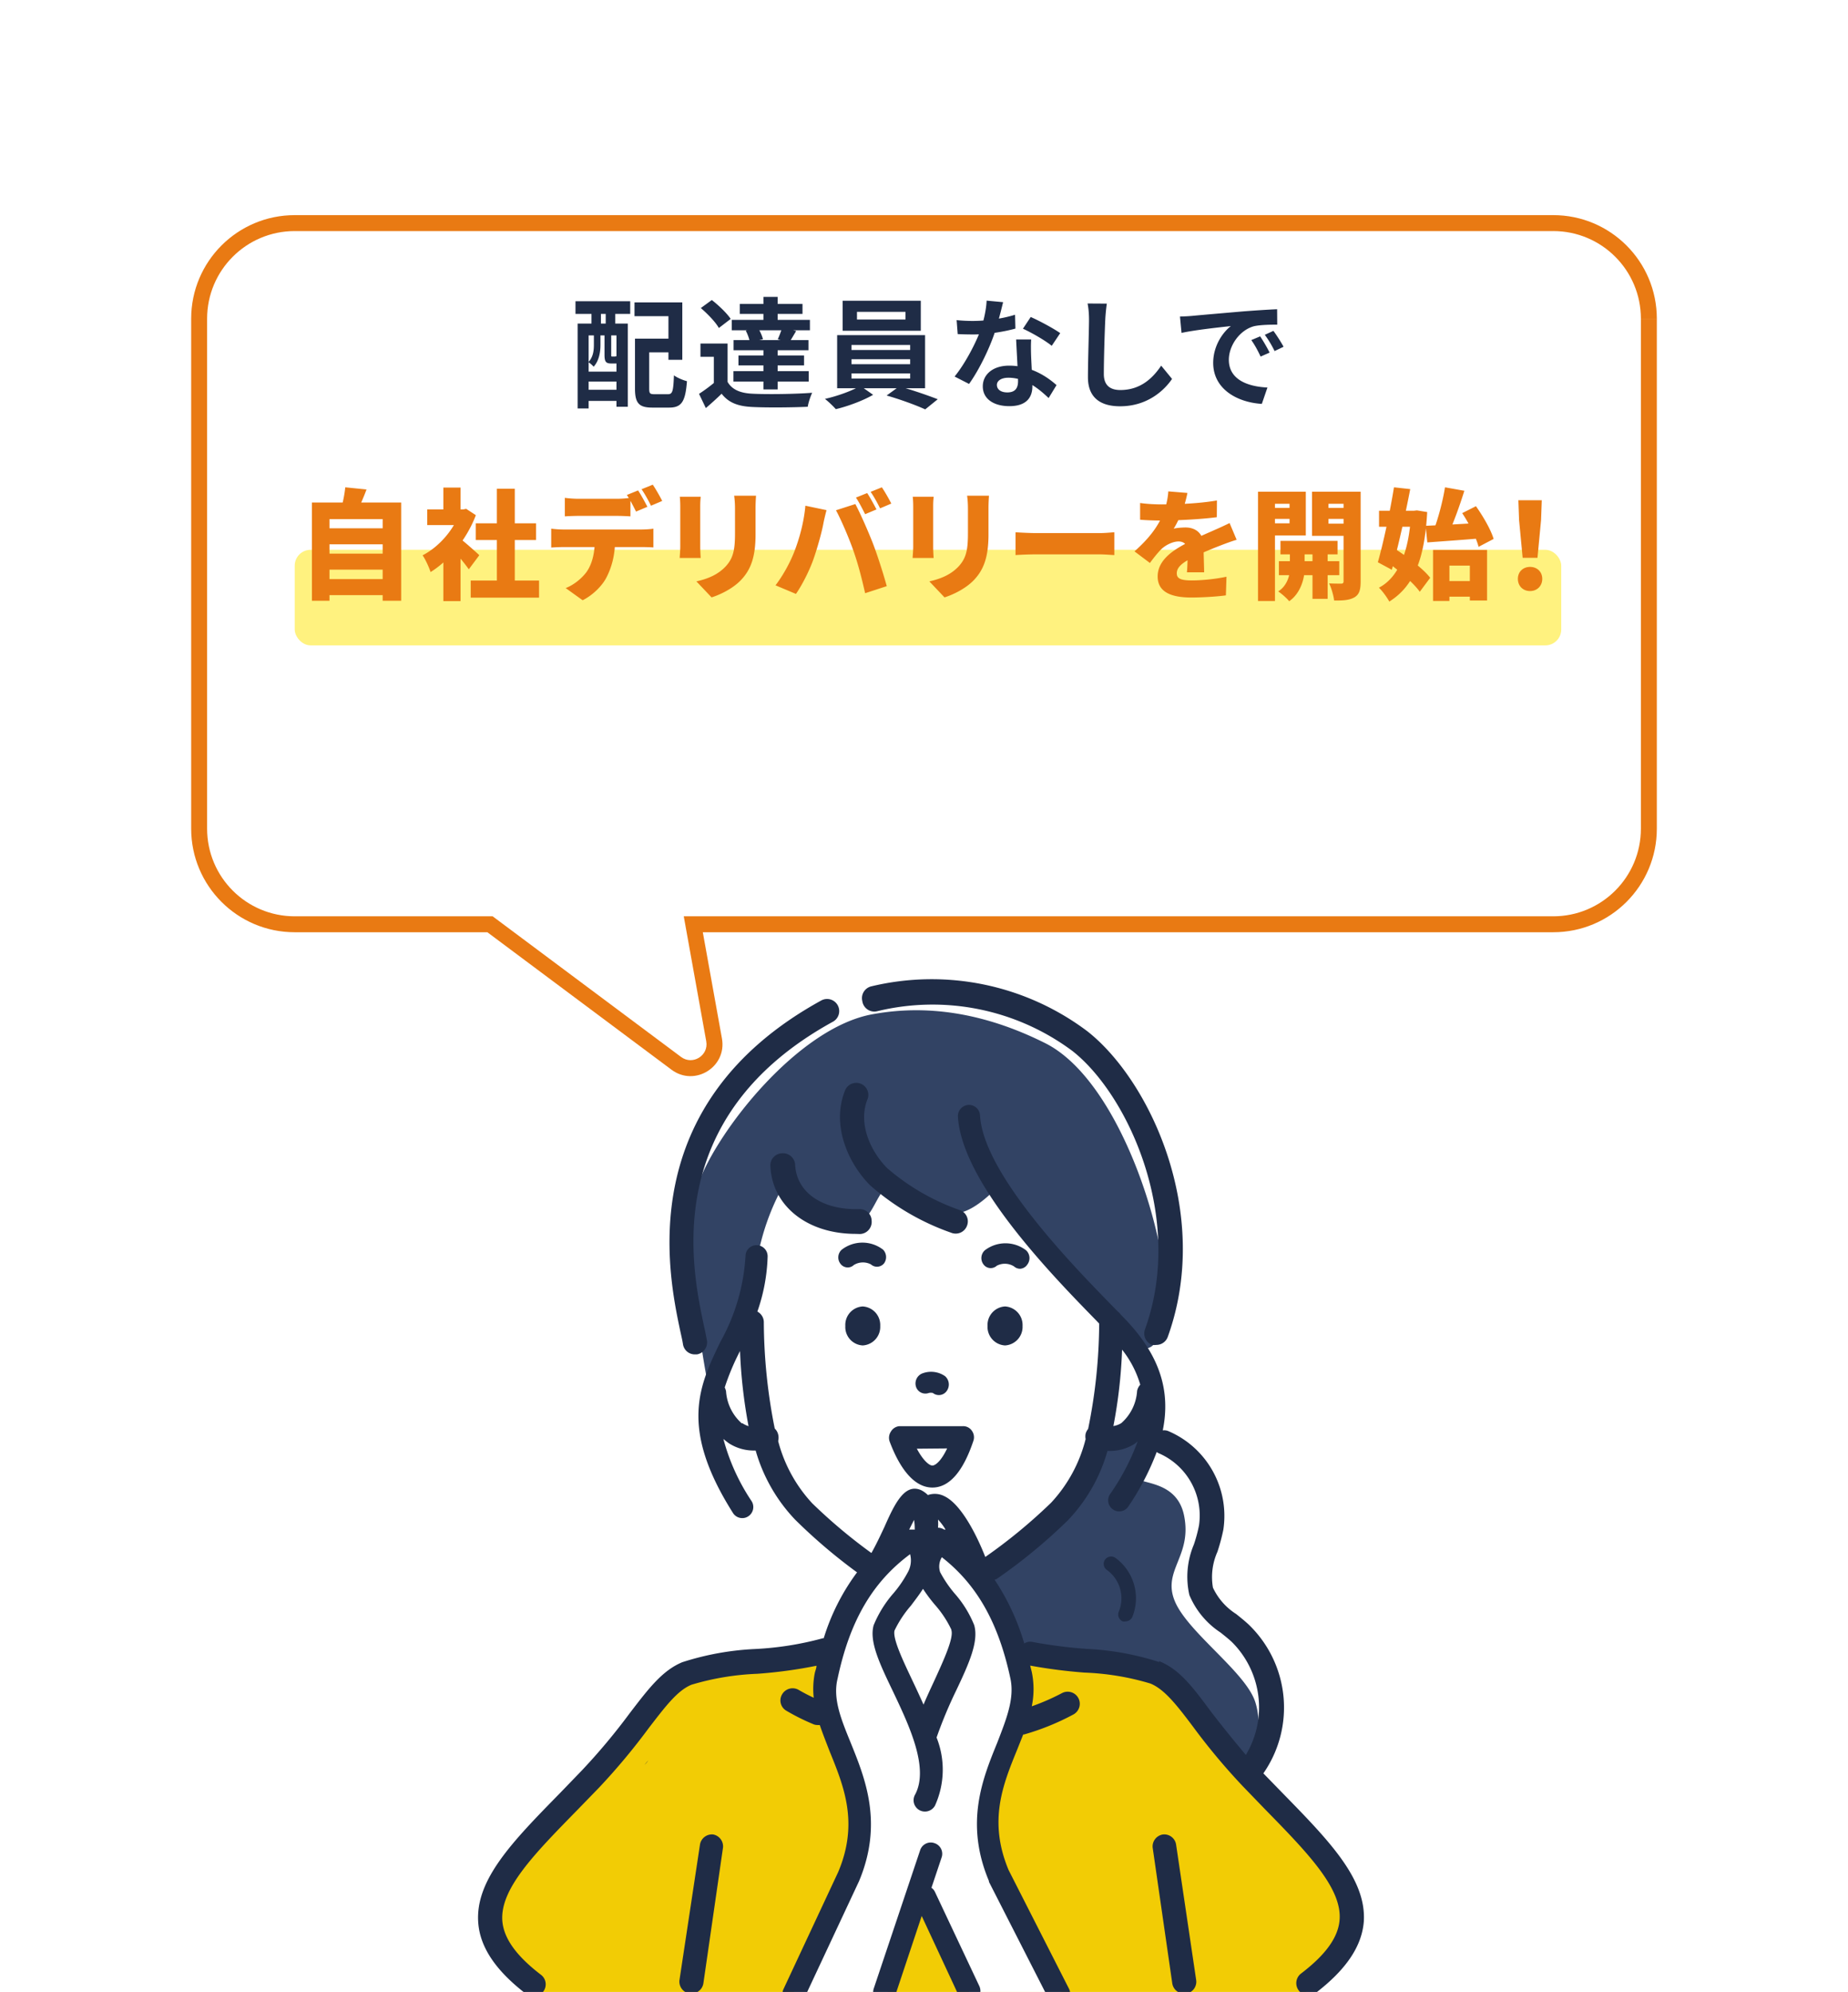 <svg width="232" height="250" fill="none" xmlns="http://www.w3.org/2000/svg"><g filter="url(#filter0_dd_17840_38735)"><path fill-rule="evenodd" clip-rule="evenodd" d="M37 13c-6.627 0-12 5.373-12 12v64c0 6.627 5.373 12 12 12h24.516l23.386 17.452c2.182 1.628 5.23-.257 4.747-2.935L87.036 101H195c6.627 0 12-5.373 12-12V25c0-6.627-5.373-12-12-12H37z" fill="#fff"/><path d="M61.516 101l.598-.801-.266-.199h-.332v1zm23.386 17.452l.598-.801-.598.801zm4.747-2.935l-.984.177.984-.177zM87.036 101v-1H85.84l.212 1.177.984-.177zM26 25c0-6.075 4.925-11 11-11v-2c-7.18 0-13 5.82-13 13h2zm0 64V25h-2v64h2zm11 11c-6.075 0-11-4.925-11-11h-2c0 7.18 5.82 13 13 13v-2zm24.516 0H37v2h24.516v-2zm-.598 1.801l23.386 17.453 1.196-1.603-23.386-17.452-1.196 1.602zm23.386 17.453c2.909 2.17 6.972-.343 6.33-3.915l-1.97.355c.322 1.786-1.71 3.042-3.164 1.957l-1.196 1.603zm6.33-3.915l-2.614-14.516-1.968.354 2.613 14.517 1.968-.355zM195 100H87.036v2H195v-2zm11-11c0 6.075-4.925 11-11 11v2c7.18 0 13-5.82 13-13h-2zm0-64v64h2V25h-2zm-11-11c6.075 0 11 4.925 11 11h2c0-7.18-5.82-13-13-13v2zM37 14h158v-2H37v2z" fill="#E97A13"/></g><rect x="37" y="69" width="159" height="12" rx="2" fill="#FFF27F"/><path d="M80.587 42.5h4.17v1.725h-4.17V42.5zm-.87 0h1.785v6.255c0 .63.09.72.675.72h1.68c.57 0 .675-.36.75-2.37.39.3 1.155.615 1.635.735-.195 2.55-.66 3.315-2.235 3.315h-2.1c-1.665 0-2.19-.525-2.19-2.385V42.5zm-.06-4.545h6v7.2h-1.74V39.68h-4.26v-1.725zm-7.14 2.655h6.3v10.44h-1.425v-8.955h-3.495v9.165h-1.38V40.61zm.75 6.03h4.8v1.245h-4.8V46.64zm0 2.28h4.8v1.395h-4.8V48.92zm-1.02-11.115h6.87v1.59h-6.87v-1.59zm2.01.36h1.185v3.615h-1.185v-3.615zm1.785 0h1.2v3.615h-1.2v-3.615zm-1.485 3.6h.825v1.515c0 .855-.15 1.965-.855 2.745-.135-.165-.465-.465-.66-.57.615-.66.69-1.485.69-2.19v-1.5zm1.335 0h.84v2.76c0 .195.015.225.12.225h.255c.15 0 .18-.015.21-.06.165.15.51.27.765.345-.105.42-.36.585-.825.585h-.51c-.66 0-.855-.195-.855-1.08v-2.775zm15.45 1.35v5.52h-1.725V44.78h-1.68v-1.665h3.405zm0 4.815c.57.99 1.635 1.425 3.18 1.485 1.8.09 5.355.045 7.44-.12-.195.405-.48 1.23-.555 1.755-1.875.09-5.07.12-6.9.03-1.8-.075-3.015-.51-3.915-1.665-.6.585-1.23 1.155-1.98 1.8l-.855-1.785c.63-.405 1.365-.945 2.025-1.5h1.56zm-3.36-9.27l1.38-1.005c.855.66 1.905 1.665 2.37 2.37l-1.485 1.14c-.405-.735-1.41-1.77-2.265-2.505zm5.64 2.835l1.545-.33c.27.435.525 1.02.615 1.41l-1.65.375c-.045-.39-.27-1.005-.51-1.455zm-.75-3.345h7.875v1.245h-7.875V38.15zm-.165 6.465h8.235v1.245h-8.235v-1.245zm-.615-1.935h9.405v1.275h-9.405V42.68zm-.225-2.535h9.81v1.305h-9.81v-1.305zm.21 6.435h9.45v1.305h-9.45V46.58zm3.765-9.315h1.785v3.705h-1.785v-3.705zm0 6.045h1.785v5.565h-1.785V43.31zm2.34-2.175l1.77.405c-.33.555-.63 1.065-.855 1.425l-1.455-.375c.195-.435.435-1.05.54-1.455zm9.405-1.995v.96h6.09v-.96h-6.09zm-1.8-1.395h9.81v3.765h-9.81v-3.765zm1.11 7.335v.63h7.365v-.63h-7.365zm0 1.785v.645h7.365v-.645h-7.365zm0-3.57v.63h7.365v-.63h-7.365zm-1.8-1.23h11.04v6.66h-11.04v-6.66zm2.91 6.36l1.605 1.125c-1.2.705-3.15 1.44-4.68 1.8a12.53 12.53 0 00-1.365-1.29c1.575-.345 3.495-1.05 4.44-1.635zm3.3 1.215l1.575-1.14c1.59.42 3.6 1.125 4.845 1.605l-1.575 1.275c-1.17-.54-3.24-1.29-4.845-1.74zm8.79-9.465c.645.075 1.455.105 1.995.105 1.86 0 3.885-.315 5.34-.78l.045 1.74c-1.29.36-3.45.75-5.37.735-.6 0-1.23-.015-1.875-.045l-.135-1.755zm5.835-2.25c-.195.795-.555 2.265-.96 3.54-.69 2.16-2.04 4.95-3.315 6.72l-1.815-.93c1.35-1.65 2.7-4.275 3.285-5.895.36-1.08.69-2.475.735-3.63l2.07.195zm3.525 4.68c-.045.63-.03 1.26-.015 1.92.03.885.165 3.12.165 3.96 0 1.395-.75 2.49-2.895 2.49-1.86 0-3.33-.84-3.33-2.49 0-1.455 1.23-2.595 3.315-2.595 2.625 0 4.695 1.32 5.94 2.445l-.99 1.62c-1.08-1.005-2.79-2.55-5.055-2.55-.87 0-1.44.375-1.44.9 0 .555.48.945 1.305.945 1.02 0 1.35-.57 1.35-1.41 0-.9-.165-3.66-.24-5.235h1.89zm2.58.795c-.87-.705-2.58-1.68-3.615-2.145l.975-1.47c1.08.465 2.925 1.47 3.705 2.025l-1.065 1.59zm6.915-5.295c-.09.63-.165 1.41-.195 2.01-.075 1.62-.18 4.965-.18 6.825 0 1.515.9 2.01 2.07 2.01 2.475 0 4.035-1.425 5.13-3.06l1.365 1.665c-.975 1.44-3.105 3.435-6.525 3.435-2.46 0-4.035-1.08-4.035-3.645 0-2.01.135-5.94.135-7.23 0-.72-.06-1.44-.18-2.025l2.415.015zm9.184 1.62a23.313 23.313 0 001.47-.075c1.245-.12 3.72-.33 6.465-.57 1.56-.12 3.195-.225 4.26-.27l.015 1.935c-.81 0-2.1.015-2.91.195-1.8.48-3.165 2.43-3.165 4.215 0 2.46 2.31 3.36 4.845 3.48l-.705 2.055c-3.135-.195-6.105-1.89-6.105-5.145 0-2.145 1.215-3.855 2.22-4.62-1.395.15-4.47.48-6.195.855l-.195-2.055zm10.065 2.49c.36.525.9 1.44 1.185 2.04l-1.125.495c-.39-.81-.705-1.41-1.17-2.07l1.11-.465zm1.665-.69c.39.525.96 1.41 1.275 1.995l-1.125.54c-.405-.81-.75-1.38-1.23-2.04l1.08-.495z" fill="#1F2C46"/><path d="M40.644 66.305h7.845v2.01h-7.845v-2.01zm0 3.18h7.845v2.01h-7.845v-2.01zm0 3.195h7.845v2.01h-7.845v-2.01zm-1.485-9.615h11.205v12.33H48.04V65.15h-6.675v10.245H39.16v-12.33zm4.185-1.905l2.67.27c-.39 1.05-.84 2.055-1.17 2.73l-2.01-.36c.225-.78.435-1.83.51-2.64zm15.75 11.7h8.58v2.145h-8.58V72.86zm.63-7.185H67.3v2.1h-7.575v-2.1zm2.655-4.335h2.25v12.555h-2.25V61.34zm-8.745 2.595h4.875V65.9h-4.875v-1.965zm2.025 5.475l2.16-2.58v8.61h-2.16v-6.03zm0-8.22h2.16v3.645h-2.16V61.19zm1.92 6.27c.54.36 2.205 1.845 2.595 2.22l-1.32 1.77c-.6-.855-1.755-2.22-2.445-2.94l1.17-1.05zm.15-3.525h.42l.375-.075 1.215.795c-1.14 3.03-3.39 5.73-5.685 7.14-.18-.585-.69-1.68-1.005-2.1 2.055-1.05 3.93-3.21 4.68-5.385v-.375zm13.18-1.455c.51.075 1.23.12 1.74.12h4.756c.555 0 1.185-.045 1.74-.12v2.325c-.555-.03-1.17-.06-1.74-.06H72.65c-.525 0-1.245.03-1.74.06V62.48zm-1.71 3.87c.466.06 1.05.105 1.516.105h9.825c.315 0 1.065-.03 1.485-.105v2.355a23.464 23.464 0 00-1.485-.045h-9.825c-.435 0-1.095.03-1.515.06v-2.37zm8.026 1.29c0 2.01-.42 3.48-1.035 4.725-.51 1.065-1.68 2.28-3.045 2.97l-2.13-1.53c1.005-.375 2.055-1.23 2.655-2.07.75-1.11 1.005-2.505 1.005-4.08l2.55-.015zm2.88-6.09c.375.555.9 1.53 1.17 2.055l-1.425.6c-.315-.615-.75-1.5-1.155-2.085l1.41-.57zm1.845-.72c.39.57.93 1.53 1.185 2.04l-1.41.6c-.3-.615-.78-1.5-1.185-2.07l1.41-.57zm12.962 1.38c-.03.45-.06.96-.06 1.62v3.27c0 3.015-.705 4.515-1.845 5.715-1.005 1.05-2.58 1.815-3.675 2.16l-1.905-2.01c1.56-.345 2.73-.9 3.63-1.83 1.005-1.065 1.215-2.13 1.215-4.2V63.83c0-.66-.045-1.17-.105-1.62h2.745zm-6.945.135c-.03.375-.06.645-.06 1.185v5.1c0 .375.03 1.005.06 1.395h-2.64c.015-.3.075-.945.075-1.41V63.53c0-.285-.015-.81-.06-1.185h2.625zm20.897-.465c.375.555.9 1.53 1.17 2.055l-1.425.6c-.315-.615-.75-1.5-1.155-2.085l1.41-.57zm1.845-.72c.39.57.93 1.53 1.185 2.04l-1.41.6c-.3-.615-.78-1.5-1.185-2.07l1.41-.57zm-10.995 8.085c.675-1.74 1.215-3.765 1.395-5.775l2.655.555c-.135.48-.345 1.38-.405 1.725-.21 1.125-.765 3.09-1.23 4.41-.525 1.5-1.455 3.3-2.205 4.38l-2.565-1.08c.93-1.215 1.83-2.85 2.355-4.215zm7.41-.165c-.555-1.59-1.545-3.885-2.175-5.04l2.43-.78c.645 1.2 1.71 3.645 2.235 5.01.495 1.29 1.29 3.735 1.71 5.295l-2.715.885c-.435-1.92-.9-3.735-1.485-5.37zm17.032-6.87c-.03.45-.06.96-.06 1.62v3.27c0 3.015-.705 4.515-1.845 5.715-1.005 1.05-2.58 1.815-3.675 2.16l-1.905-2.01c1.56-.345 2.73-.9 3.63-1.83 1.005-1.065 1.215-2.13 1.215-4.2V63.83c0-.66-.045-1.17-.105-1.62h2.745zm-6.945.135c-.03.375-.06.645-.06 1.185v5.1c0 .375.03 1.005.06 1.395h-2.64c.015-.3.075-.945.075-1.41V63.53c0-.285-.015-.81-.06-1.185h2.625zM127.49 66.8c.6.045 1.86.105 2.595.105h7.965c.675 0 1.41-.075 1.845-.105v2.865c-.39-.015-1.23-.09-1.845-.09h-7.965c-.855 0-1.98.045-2.595.09V66.8zm21.58-4.935c-.105.54-.315 1.455-.75 2.565-.285.645-.645 1.41-.975 1.92.3-.09 1.065-.15 1.485-.15 1.29 0 2.265.765 2.265 2.265 0 .825.06 2.415.075 3.36h-2.16c.06-.645.09-1.77.09-2.595 0-1.005-.6-1.275-1.14-1.275-.765 0-1.695.495-2.205 1.005-.45.465-.885 1.005-1.395 1.695l-1.935-1.455c1.8-1.605 3.03-3.15 3.72-5.025.285-.795.48-1.71.525-2.505l2.4.195zm-5.94 1.26c.75.12 1.89.18 2.7.18 1.95 0 4.725-.105 6.945-.495l-.015 2.1c-2.13.285-5.28.42-7.05.42-.6 0-1.755-.03-2.58-.105v-2.1zm12.12 4.62c-.525.15-1.47.495-2.04.72-.93.36-2.25.885-3.63 1.575-1.29.675-1.845 1.215-1.845 1.92 0 .63.465.885 1.875.885 1.335 0 3.045-.18 4.365-.465l-.075 2.34c-.915.135-2.85.27-4.335.27-2.46 0-4.23-.645-4.23-2.64 0-2.235 2.295-3.525 4.11-4.425 1.365-.705 2.145-1.005 3-1.395.66-.285 1.275-.57 1.92-.885l.885 2.1zm5.501.135h7.17v1.695h-7.17V67.88zm-.195 2.55h7.575v1.755h-7.575V70.43zm4.215-2.025h1.905v6.75h-1.905v-6.75zm-2.835.075h1.845v2.955c0 .99-.42 2.97-1.935 4.02-.3-.375-.945-.945-1.38-1.23 1.14-.705 1.47-2.07 1.47-2.805v-2.94zm-2.925-4.74h3.525v1.38h-3.525v-1.38zm6.99 0h3.525v1.38h-3.525v-1.38zm2.67-2.025h2.145V72.98c0 1.035-.165 1.62-.765 1.98-.615.36-1.41.42-2.565.405-.06-.585-.345-1.59-.63-2.145.57.03 1.29.03 1.515.03.225 0 .3-.09.3-.3V61.715zm-9.45 0h4.71v5.49h-4.71v-1.53h2.67V63.23h-2.67v-1.515zm10.59 0v1.515h-3.03v2.49h3.03v1.53h-5.1v-5.535h5.1zm-11.88 0h2.13v13.71h-2.13v-13.71zm23.055 11.205h4.53v1.965h-4.53V72.92zm-1.08-3.9h6.78v6.345h-2.16v-4.38h-2.565v4.44h-2.055V69.02zm-.93-3.03c1.8-.075 4.47-.225 6.945-.375l-.015 1.95c-2.34.195-4.86.375-6.72.51l-.21-2.085zm4.59-1.59l1.725-.87c.9 1.275 1.875 2.94 2.22 4.11l-1.89.99c-.285-1.14-1.17-2.895-2.055-4.23zm-2.16-3.24l2.43.435c-.615 1.965-1.395 4.11-2.055 5.505l-1.83-.45c.585-1.515 1.185-3.765 1.455-5.49zm-8.28 2.94h4.8v2.01h-4.8V64.1zm1.875-2.94l2.04.225c-.63 3.3-1.545 7.32-2.31 10.125l-1.755-.945c.69-2.415 1.53-6.345 2.025-9.405zm-.975 9.3l1.185-1.53c1.5.99 3.48 2.46 4.335 3.585l-1.305 1.755c-.81-1.14-2.7-2.745-4.215-3.81zm3.12-6.36h.36l.375-.045 1.29.21c-.315 5.88-1.65 9.285-4.755 11.235-.3-.54-.87-1.335-1.305-1.74 2.58-1.35 3.795-4.74 4.035-9.27v-.39zm14.01 5.91l-.45-4.74-.09-2.49h2.94l-.09 2.49-.45 4.74h-1.86zm.93 4.17c-.9 0-1.53-.645-1.53-1.53s.645-1.5 1.53-1.5 1.53.615 1.53 1.5-.645 1.53-1.53 1.53z" fill="#E97A13"/><path d="M109.431 196.644s-8.876-5.951-11.257-10.811c-2.38-4.86-2.297-6.033-2.297-6.033s-4.877 1.239-6.05-4.777c-1.174-6.017-4.116-14.877-4.298-18.415-.182-3.537 2.926-21.488 14.563-27.77 11.637-6.281 22.265-5.223 26.448-3.488 4.182 1.736 17.951 9.075 19.687 24.431 1.735 15.357-1.372 18.002-1.372 18.002l-3.521.644 3.157 3.67-.364 8.777s6.86 1.835 7.422 5.819c.562 3.983-1.653 10.083-.644 12.761 1.008 2.678 8.43 7.074 8.43 10.463 0 3.389-3.025 11.571-3.025 11.571l-9.34-10.645-19.637-3.042-6.761-14.463h-10.1l-1.041 3.306z" fill="#fff"/><path d="M74.437 252.002a13.22 13.22 0 01-9.075-4.315c-1.653-1.735-4.579-6.413-4.116-8.413.463-2 14.018-17.324 16.216-19.985 2.198-2.661 7.488-9.521 10.612-9.918 3.124-.396 16.233-2 16.233-2l11.273 9.075 5.207-9.075s8.992.645 12.1.744c3.107.099 12.645 1.008 14.116 2.744 1.471 1.736 17.026 19.141 18.596 21.257 1.571 2.116 5.422 8.397 2.017 13.373-3.405 4.975-5.224 6.612-10.447 6.612-5.223 0-82.732-.099-82.732-.099z" fill="#F2CC05"/><path d="M98.17 252.894s10.381-19.835 10.083-23.918c-.297-4.083-6.132-13.737-4.959-17.671 1.174-3.934 6.414-18.05 12.365-17.968 5.95.083 10.661 10.893 12.265 15.852 1.603 4.959-4.248 15.853-3.868 19.836.38 3.984 10.645 23.82 10.645 23.82H123.13l-7.505-14.662-5.223 14.662-12.232.049z" fill="#fff"/><path d="M138.059 181.965a45.852 45.852 0 01-10.381 12.232c-6.364 3.091-.496 12.315-.496 12.315a18.563 18.563 0 009.091 3.306c7.406 0 13.224 2.843 14.712 4.959 1.488 2.116 6.033 7.521 6.033 7.521s1.786-4.959.562-8.711c-1.223-3.752-8.446-8.711-10.083-12.612-1.636-3.901 2.182-5.621 1.157-10.745-1.025-5.124-6.926-3.636-6.099-5.339.526-1.642.723-3.373.578-5.091l-5.074 2.165zm-28.479-54.681c-9.389 1.653-19.588 14.712-21.918 21.307-2.331 6.595 1.024 24.167 1.024 24.167s5.323-8.811 6.348-14.547a29.758 29.758 0 013.306-9.422s7.752 5.224 9.604 4.563c1.851-.662 2.545-5.257 4.149-4.182 1.603 1.074 5.504 3.305 7.967 3.107 2.463-.198 5.323-3.488 5.323-3.488s12.562 14.877 14.877 17.72c2.314 2.843 5.157 5.191 5.967-2.363.81-7.555-5.339-28.382-15.009-33.225-9.67-4.844-17.142-4.447-21.638-3.637z" fill="#324364"/><path d="M111.845 179.668a1.405 1.405 0 00-.149 1.272c1.438 3.819 3.306 5.753 5.356 5.753 2.132 0 3.868-2.017 5.157-5.885a1.387 1.387 0 00-.198-1.24 1.306 1.306 0 00-1.141-.578h-7.967c-.218.02-.427.093-.611.211a1.36 1.36 0 00-.447.467zm7.058 2.115c-.777 1.653-1.504 2.133-1.835 2.149-.33.017-1.091-.479-1.967-2.115l3.802-.034zm-37.524 39.159l-.463.546c.181-.158.337-.342.463-.546zm29.485-64.103a4.247 4.247 0 00-5.19 0 1.303 1.303 0 00-.149 1.785c.107.14.244.253.402.33.158.077.331.117.507.117.277-.002.542-.108.744-.298a2.156 2.156 0 011.071-.331c.381-.015.758.071 1.094.249a1.133 1.133 0 00.859.282 1.142 1.142 0 00.794-.431 1.34 1.34 0 00-.132-1.703zm18.106 1.868a1.34 1.34 0 00-.149-1.785 4.253 4.253 0 00-5.191 0 1.321 1.321 0 00-.148 1.785 1.121 1.121 0 001.653.149 2.167 2.167 0 012.165.083c.208.189.479.295.76.297a1.157 1.157 0 00.91-.529zm-20.665 5.257a2.318 2.318 0 00-2.182 2.447 2.313 2.313 0 002.182 2.446 2.332 2.332 0 002.199-2.446 2.332 2.332 0 00-2.199-2.447zm17.869 0a2.332 2.332 0 00-2.198 2.447 2.33 2.33 0 002.198 2.446 2.332 2.332 0 002.199-2.446 2.332 2.332 0 00-2.199-2.447zm-9.572 10.86c.168-.04.344-.04.512 0a1.202 1.202 0 001.736-.248 1.386 1.386 0 00-.215-1.868 3.077 3.077 0 00-2.91-.314 1.36 1.36 0 00-.727 1.653 1.232 1.232 0 00.637.729 1.242 1.242 0 00.967.048z" fill="#1F2C46"/><path d="M160.903 224.926l-2.298-2.364a14.448 14.448 0 00-1.868-18.695c-.496-.463-1.041-.893-1.554-1.306a7.863 7.863 0 01-2.909-3.306 7.765 7.765 0 01.562-4.496c.302-.91.551-1.837.744-2.777a11.571 11.571 0 00-6.926-12.381 1.353 1.353 0 00-.678-.082c1.008-4.959-.413-9.224-4.248-13.456-.265-.297-.628-.661-1.041-1.091a1.35 1.35 0 00-.331-.347l-.793-.81c-4.844-4.959-16.15-16.53-16.53-23.852a1.392 1.392 0 00-1.472-1.29 1.408 1.408 0 00-1.305 1.471c.512 8.348 11.918 20.002 17.389 25.605l.347.364a67.308 67.308 0 01-1.388 13.224 1.632 1.632 0 00-.314.611 1.755 1.755 0 000 .662 18.201 18.201 0 01-4.331 7.984 66.798 66.798 0 01-8.265 6.81c-1.075-2.744-3.025-6.612-5.124-7.62a2.633 2.633 0 00-2.083-.149 3.32 3.32 0 00-.843-.612c-2.05-.909-3.306 1.653-4.596 4.579-.512 1.091-1.074 2.298-1.652 3.306a67.134 67.134 0 01-7.422-6.232 18.175 18.175 0 01-4.282-7.818 1.737 1.737 0 000-.827 1.535 1.535 0 00-.43-.744 68.982 68.982 0 01-1.371-13.389 1.518 1.518 0 00-.81-1.289 22.866 22.866 0 001.289-6.91 1.39 1.39 0 00-1.339-1.421 1.372 1.372 0 00-1.438 1.339 25.023 25.023 0 01-3.14 10.76c-2.679 5.538-5.208 10.794 1.553 21.489a1.373 1.373 0 001.174.661c.263.004.522-.071.743-.214a1.397 1.397 0 00.613-.87 1.389 1.389 0 00-.183-1.048 25.948 25.948 0 01-3.537-7.802c.231.198.463.38.694.546a5.77 5.77 0 003.207.909h.149a20.827 20.827 0 004.959 8.678 68.336 68.336 0 007.769 6.612 27.227 27.227 0 00-4.182 8.265h-.099a39.69 39.69 0 01-8.547 1.355 35.062 35.062 0 00-9.107 1.653c-2.513 1.042-4.232 3.306-6.612 6.414a78.192 78.192 0 01-6.034 7.207l-2.727 2.826c-5.951 6.067-10.629 10.86-10.249 16.216.215 3.108 2.199 6.05 6.034 8.992.263.194.582.298.909.298a1.487 1.487 0 001.207-.595 1.503 1.503 0 00-.281-2.132c-3.092-2.364-4.678-4.579-4.844-6.778-.28-4 3.984-8.347 9.39-13.868l2.76-2.843a81.863 81.863 0 006.248-7.488c2.1-2.728 3.604-4.711 5.356-5.422a33.154 33.154 0 018.265-1.372 59.063 59.063 0 007.421-1.009c0 .315-.148.612-.214.926-.2 1.018-.244 2.06-.133 3.091a22.888 22.888 0 01-1.901-.992 1.524 1.524 0 00-2.066.562 1.494 1.494 0 00.097 1.68c.122.158.275.289.449.387a26.954 26.954 0 003.306 1.653c.185.091.389.136.595.132.093.009.187.009.281 0 .363 1.074.793 2.149 1.239 3.306 1.802 4.43 3.67 8.992 1.075 15.141l-6.876 14.712a1.437 1.437 0 00.694 1.901c.188.083.39.128.595.132a1.39 1.39 0 001.289-.827l6.91-14.761c3.058-7.289.777-12.876-1.042-17.373-1.206-2.958-2.264-5.521-1.653-8.033 1.538-7.273 4.381-12.133 9.108-15.637.187.713.11 1.47-.215 2.132a14.746 14.746 0 01-1.834 2.727 14.372 14.372 0 00-2.53 4.067c-.562 2.033.744 4.793 2.414 8.265 2.05 4.314 4.595 9.67 2.777 13.009a1.425 1.425 0 00-.114 1.087 1.43 1.43 0 00.692.847 1.442 1.442 0 001.934-.579 10.903 10.903 0 00.199-8.546 55.766 55.766 0 012.43-5.835c1.653-3.471 2.876-6.215 2.297-8.265a13.743 13.743 0 00-2.479-4 14.891 14.891 0 01-1.802-2.661 2.238 2.238 0 01.215-1.868c4.43 3.455 7.124 8.265 8.612 15.24.529 2.513-.512 5.075-1.653 8.034-1.835 4.496-4.116 10.083-1.041 17.373a.207.207 0 000 .099l7.504 14.712a1.427 1.427 0 001.273.776c.223 0 .444-.05.645-.148a1.438 1.438 0 00.628-1.918l-7.587-14.91c-2.579-6.165-.711-10.728 1.091-15.141l.743-1.868h.1a31.004 31.004 0 006.198-2.512c.354-.19.619-.512.737-.896a1.515 1.515 0 00-.485-1.617 1.526 1.526 0 00-1.69-.165 28.378 28.378 0 01-3.785 1.653 10.525 10.525 0 000-4.315l-.198-.793c2.258.411 4.537.704 6.826.876 2.803.103 5.58.564 8.265 1.372 1.752.711 3.306 2.694 5.356 5.422a79.562 79.562 0 006.265 7.488l2.744 2.843c5.405 5.521 9.67 9.918 9.389 13.869-.149 2.198-1.736 4.413-4.844 6.777a1.52 1.52 0 00-.281 2.132 1.513 1.513 0 001.207.595c.332-.004.654-.108.926-.297 3.835-2.943 5.802-5.885 6.033-8.993.314-5.339-4.38-10.132-10.314-16.199zM93.13 178.643a5.89 5.89 0 01-1.983-4.05 2.192 2.192 0 00-.166-.463 30.508 30.508 0 011.918-4.562v-.1c.12 3.197.48 6.379 1.074 9.522a3.298 3.298 0 01-.793-.381l-.05.034zm50.019-4.86a1.653 1.653 0 00-.396.777 5.871 5.871 0 01-1.984 4.049 2.737 2.737 0 01-.992.364 62.64 62.64 0 001.091-9.587 12.872 12.872 0 012.281 4.397zm-24.447 18.183h-.182a1.417 1.417 0 00-.76-.232 7.014 7.014 0 000-1.025c.351.374.661.784.925 1.224l.017.033zm-3.852 0h-.71l.611-1.207c.061.36.089.725.083 1.091l.016.116zm4.596 12.661c.281 1.009-1.009 3.802-2.133 6.265-.446.959-.925 1.984-1.372 3.042a135.22 135.22 0 00-1.405-3.042c-1.107-2.347-2.512-5.256-2.231-6.265a13.913 13.913 0 012.049-3.107c.562-.744 1.091-1.438 1.521-2.116a18.97 18.97 0 001.653 2.182 13.299 13.299 0 011.901 2.926l.017.115zm26.084 3.968a34.892 34.892 0 00-9.108-1.653 60.434 60.434 0 01-6.744-.86 1.38 1.38 0 00-1.091.182 29.3 29.3 0 00-3.72-8.001c.137-.036.266-.098.381-.181a68.373 68.373 0 008.827-7.29 20.791 20.791 0 004.959-8.695h.231a5.77 5.77 0 003.207-.909l.347-.281a28.624 28.624 0 01-3.471 6.629 1.387 1.387 0 00.396 1.917c.223.155.489.236.761.231a1.37 1.37 0 001.157-.628 32.719 32.719 0 003.554-6.827c.103.086.221.153.347.199a8.513 8.513 0 014.959 9.025 18.548 18.548 0 01-.645 2.397 10.38 10.38 0 00-.562 6.331 10.435 10.435 0 003.918 4.711c.496.397.975.777 1.405 1.174a11.574 11.574 0 013.336 6.785 11.574 11.574 0 01-1.568 7.397 153.762 153.762 0 01-4.347-5.389c-2.298-3.091-3.951-5.339-6.546-6.38l.017.116z" fill="#1F2C46"/><path d="M119.396 154.707c.184.076.38.115.579.115a1.505 1.505 0 001.405-.942 1.499 1.499 0 00-.317-1.655 1.499 1.499 0 00-.493-.328 28.095 28.095 0 01-9.19-5.29c-2.1-2.116-3.687-5.604-2.48-8.629a1.496 1.496 0 00-.011-1.159 1.506 1.506 0 00-.832-.808 1.517 1.517 0 00-1.647.346 1.52 1.52 0 00-.32.497c-1.736 4.298.33 9.075 3.141 11.902a30.696 30.696 0 0010.165 5.951zm-9.307-27.787a29.408 29.408 0 0124.514 4.959c6.942 5.406 14.182 20.96 9.141 34.961a1.505 1.505 0 00.05 1.164 1.522 1.522 0 00.859.787c.17.023.342.023.512 0a1.522 1.522 0 001.438-1.009c5.604-15.538-2.281-32.266-10.132-38.382a32.513 32.513 0 00-12.928-5.833 32.515 32.515 0 00-14.181.229 1.522 1.522 0 00-1.108 1.835 1.525 1.525 0 001.209 1.295c.207.042.42.04.626-.006zm-24.347 41.788a1.501 1.501 0 001.505 1.273h.231a1.51 1.51 0 00.996-.604 1.519 1.519 0 00.277-1.131 47.67 47.67 0 00-.38-1.868c-1.521-7.158-5.57-26.2 16.199-38.151a1.519 1.519 0 00.595-2.067 1.523 1.523 0 00-2.066-.595c-23.737 13.042-19.191 34.416-17.704 41.457.149.678.281 1.24.347 1.686z" fill="#1F2C46"/><path d="M107.957 154.873a1.517 1.517 0 001.4-1.042c.065-.197.089-.405.071-.611a1.484 1.484 0 00-.968-1.379 1.48 1.48 0 00-.586-.092c-4.661.132-7.884-2.1-8.05-5.571a1.537 1.537 0 00-1.653-1.438 1.526 1.526 0 00-1.08.515 1.514 1.514 0 00-.374 1.138c.248 4.959 4.612 8.463 10.711 8.463l.529.017zm32.052 40.63a.941.941 0 00-1.29.248.94.94 0 00-.144.696.932.932 0 00.392.593 4.383 4.383 0 011.488 5.224.945.945 0 00.479 1.223.977.977 0 00.381 0 .958.958 0 00.843-.562 6.27 6.27 0 00-2.149-7.422zm-50.481 34.729a1.522 1.522 0 00-1.653 1.273l-2.579 17.042a1.523 1.523 0 001.29 1.653h.215a1.52 1.52 0 001.504-1.289l2.463-17.042a1.521 1.521 0 00-1.24-1.637zm58.121 1.273a1.505 1.505 0 00-1.653-1.273 1.522 1.522 0 00-1.289 1.653l2.462 17.043a1.526 1.526 0 001.505 1.289h.215a1.524 1.524 0 001.289-1.653l-2.529-17.059zm-30.268 5.951a1.273 1.273 0 00-.446-.529l1.273-3.802a1.401 1.401 0 00-.893-1.802 1.401 1.401 0 00-1.802.893l-5.818 17.34a1.41 1.41 0 00.073 1.093 1.395 1.395 0 00.836.709c.147.031.299.031.446 0a1.441 1.441 0 001.356-.976l3.306-9.918 4.661 10.017a1.39 1.39 0 001.289.827 1.54 1.54 0 00.595-.132 1.441 1.441 0 00.695-1.901l-5.571-11.819z" fill="#1F2C46"/><defs><filter id="filter0_dd_17840_38735" x="0" y="0" width="232" height="156.061" filterUnits="userSpaceOnUse" color-interpolation-filters="sRGB"><feFlood flood-opacity="0" result="BackgroundImageFix"/><feColorMatrix in="SourceAlpha" values="0 0 0 0 0 0 0 0 0 0 0 0 0 0 0 0 0 0 127 0" result="hardAlpha"/><feOffset dy="12"/><feGaussianBlur stdDeviation="12"/><feComposite in2="hardAlpha" operator="out"/><feColorMatrix values="0 0 0 0 0.804 0 0 0 0 0.51 0 0 0 0 0.059 0 0 0 0.2 0"/><feBlend in2="BackgroundImageFix" result="effect1_dropShadow_17840_38735"/><feColorMatrix in="SourceAlpha" values="0 0 0 0 0 0 0 0 0 0 0 0 0 0 0 0 0 0 127 0" result="hardAlpha"/><feOffset dy="3"/><feGaussianBlur stdDeviation="4"/><feComposite in2="hardAlpha" operator="out"/><feColorMatrix values="0 0 0 0 0.804 0 0 0 0 0.51 0 0 0 0 0.059 0 0 0 0.1 0"/><feBlend in2="effect1_dropShadow_17840_38735" result="effect2_dropShadow_17840_38735"/><feBlend in="SourceGraphic" in2="effect2_dropShadow_17840_38735" result="shape"/></filter></defs></svg>